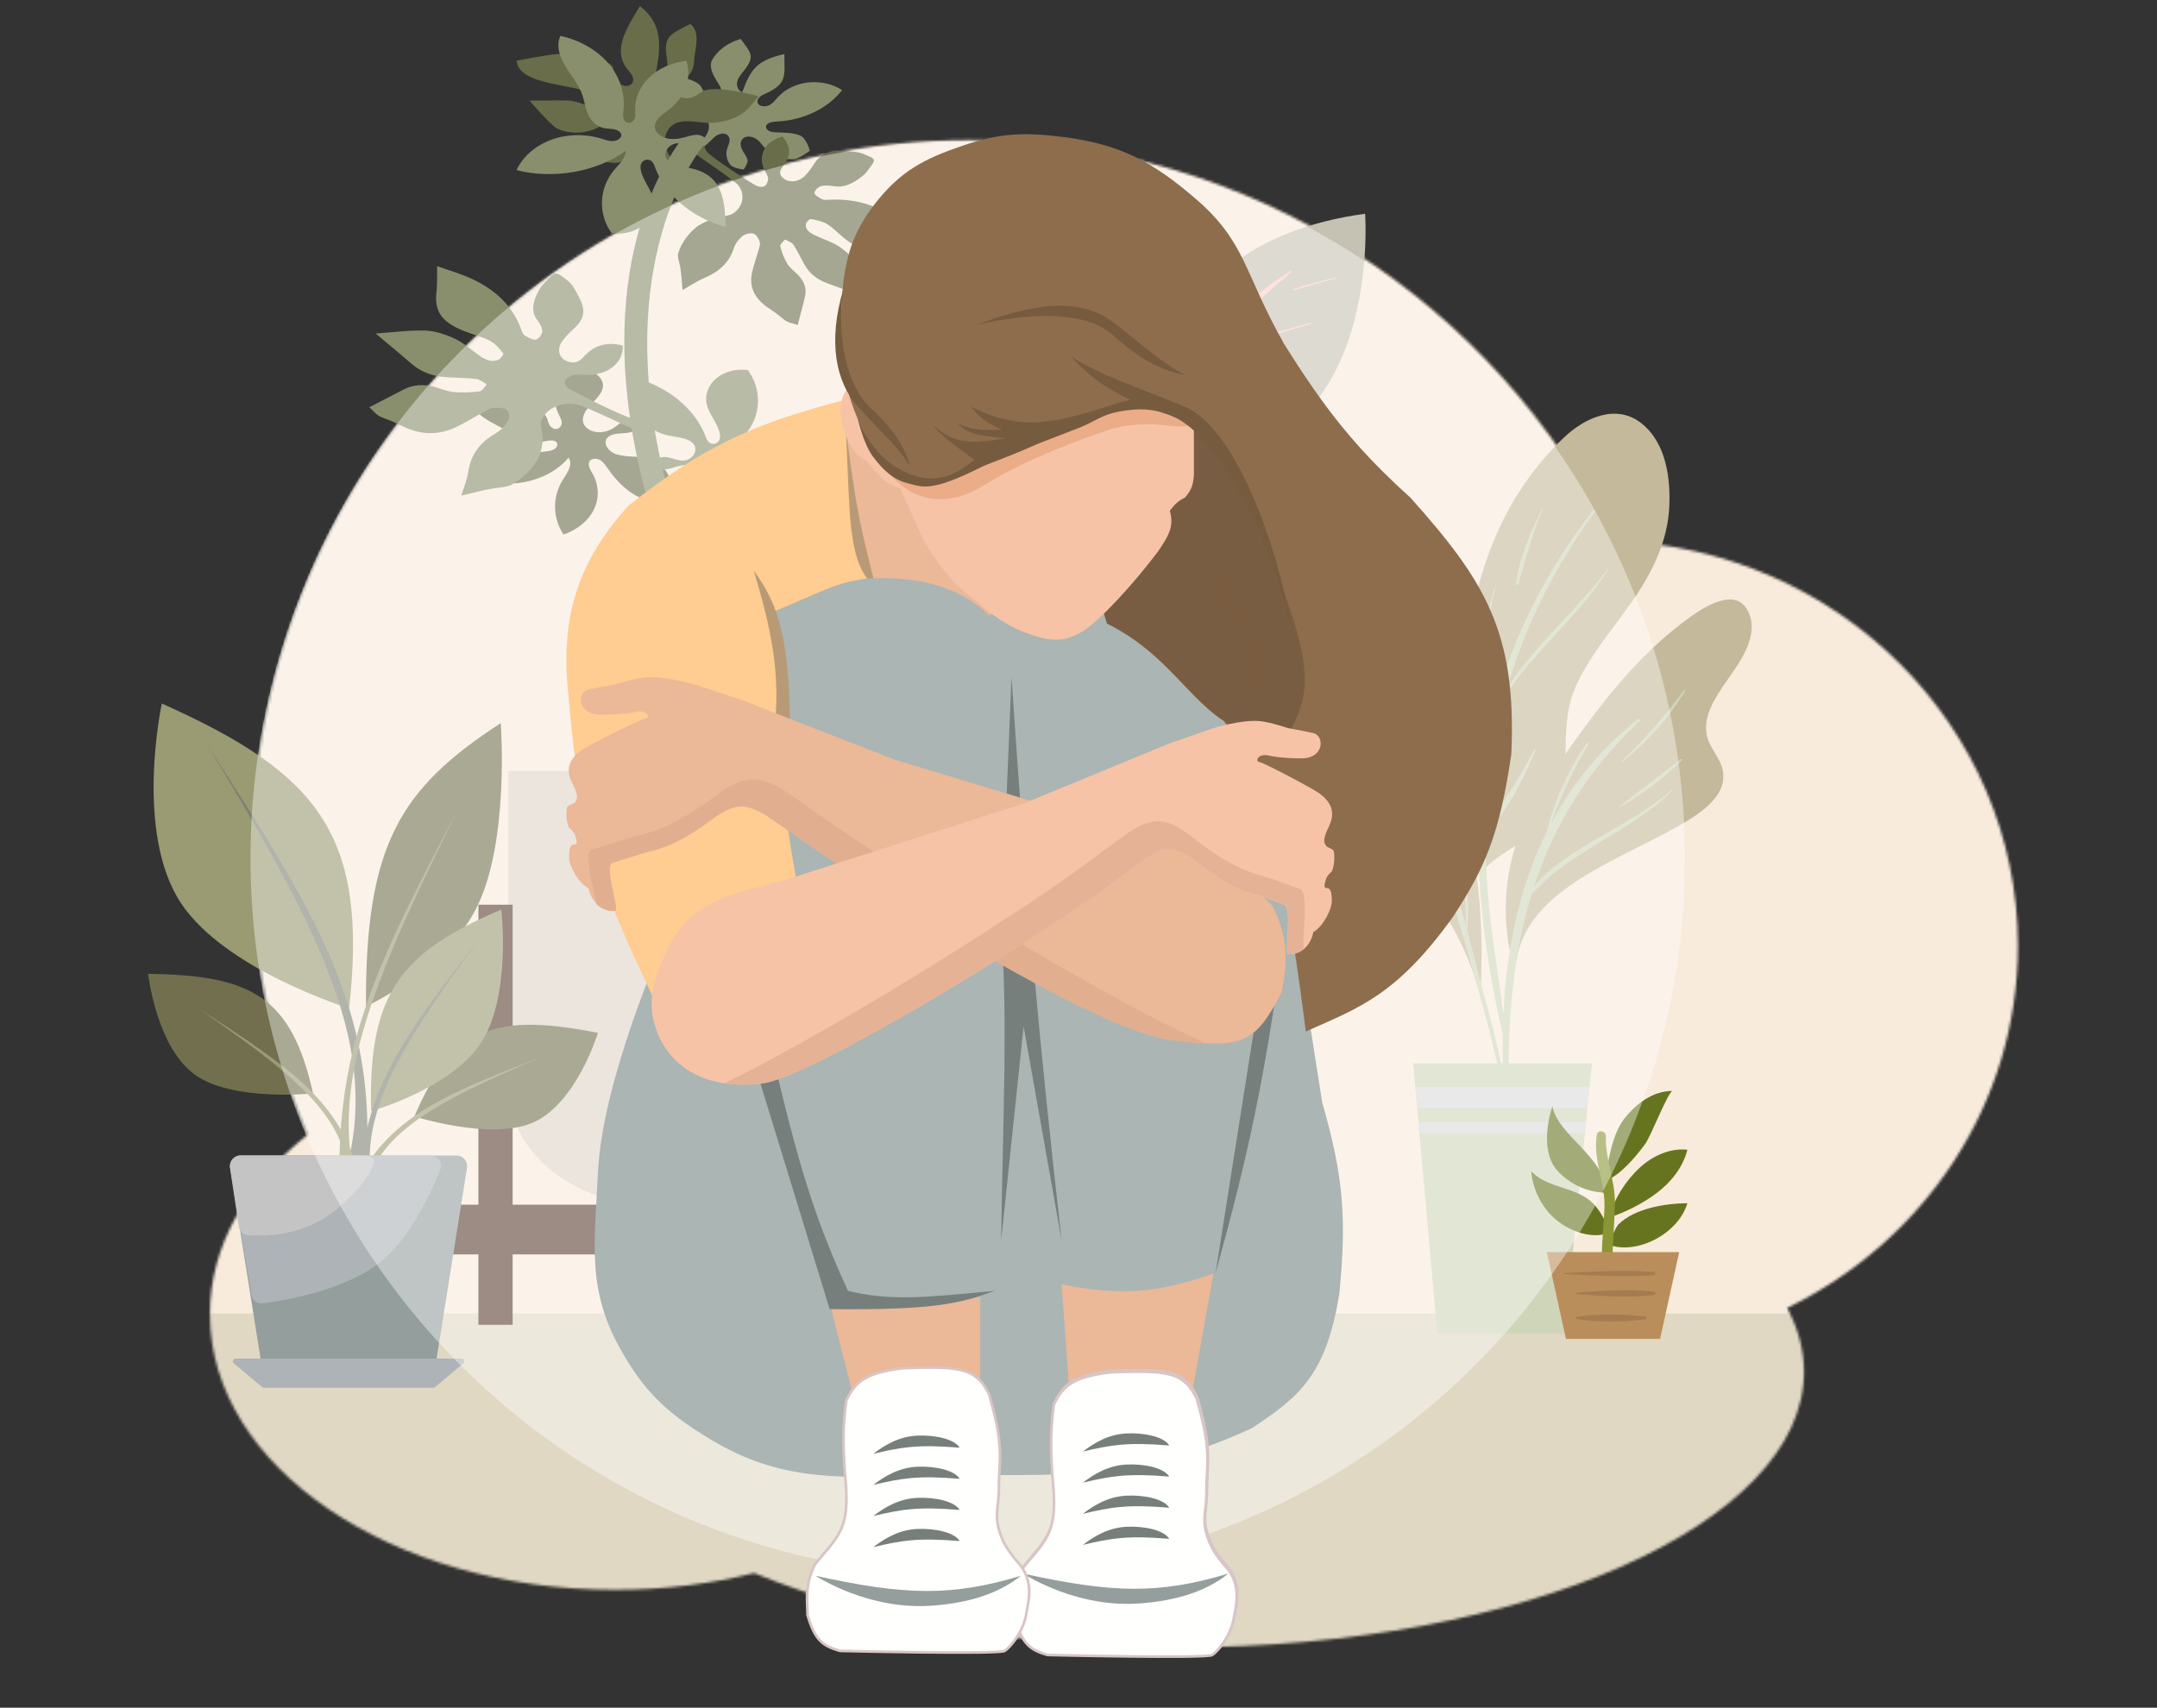 <svg xmlns="http://www.w3.org/2000/svg" width="812" height="643" fill="none" xmlns:v="https://vecta.io/nano"><rect width="100%" height="100%" fill="#333333" stroke="none"/><mask id="A" maskUnits="userSpaceOnUse" x="79" y="52" width="681" height="569" mask-type="alpha"><path fill-rule="evenodd" d="M283.927 592.305c-16.354 4.079-34.021 6.305-52.452 6.305-84.192 0-152.444-46.451-152.444-103.751 0-25.846 13.886-49.484 36.857-67.648-13.494-32.134-20.952-67.429-20.952-104.465 0-149.117 120.884-270 270-270 106.369 0 198.371 61.508 242.379 150.897 84.589 2.62 152.331 69.87 152.331 152.448 0 59.655-35.353 111.311-86.872 136.38 4.148 7.72 6.344 15.774 6.344 24.055 0 57.3-105.128 103.751-234.809 103.751-62.012 0-118.409-10.621-160.382-27.972z" fill="#d9d9d9"/></mask><g mask="url(#A)"><path fill="#f8ebdb" d="M57.008 43.429h720.676v456.833H57.008z"/><path fill="#e0d8c3" d="M57.008 494.549h724.385v205.668H57.008z"/></g><path d="M552.729 306.993c1.957 6.921 4.029 13.728 4.432 20.831-.23.345-.184 1.637.069 1.283 0 1.139 2.141.957 2.141-.192 0-.737 0-1.474-.081-2.192 4.893-5.045 11.995-8.252 17.74-12.637 4.623-3.447 7.989-7.905 9.715-12.866 4.766-13.651.299-28.117 6.032-41.739 4.939-11.737 13.814-21.942 21.296-32.549 7.909-11.249 13.745-23.072 14.332-36.245.472-10.09-.978-23.531-10.222-31.094-9.796-8.022-21.929-2.01-29.435 5.141-21.745 20.755-31.806 46.986-35.87 73.8-2.244 14.839-4.604 29.773-4.04 44.755.352 7.989 1.655 15.929 3.891 23.704z" fill="#c4b99a"/><path d="M557.071 333.271c-1.194-14.005-.994-28.068.599-42.046 0-.057-.092-.086-.092-.153-.277-11.363-1.359-22.688-.818-34.062.659-12.32 2.674-24.564 6.021-36.579.008-.024.026-.044.05-.059s.052-.023.082-.023.059.008.083.023.041.035.05.059c-2.67 11.792-4.263 23.735-4.766 35.727-.276 6.427-.215 12.848.184 19.262.138 2.087.368 4.193.541 6.299 5.681-31.906 19.547-62.424 40.659-89.481.287-.373 1.07 0 .794.402-15.079 20.566-26.242 42.948-33.096 66.352 10.464-16.112 26.246-29.361 37.988-44.841.069-.086.23 0 .184.086-10.533 17.232-27.915 30.826-39 47.809-1.923 6.921-3.454 13.9-4.674 20.937-1.564 9.638-2.406 19.348-2.521 29.074 6.366-9.899 12.985-19.367 18.188-29.84.138-.278.622-.086.506.191-4.431 10.876-10.36 22.593-18.729 31.87 0 6.883.208 13.776.691 20.649 1.301 18.352 5.065 36.465 6.815 54.759.015.112-.024.224-.108.312s-.207.145-.341.157-.269-.019-.375-.089-.174-.172-.189-.284c-4.44-18.652-7.355-37.532-8.726-56.511zm23.434-141.559c.069-.134.299 0 .242.095-4.029 9.267-6.309 18.668-9.209 28.165-.017.091-.077.174-.167.228s-.201.078-.311.064-.209-.064-.275-.138-.093-.168-.076-.259c1.174-9.66 5.307-19.271 9.796-28.155z" fill="#cfd5b9"/><path d="M478.124 230.56c2.687 5.439 5.786 10.731 9.278 15.844 7.252 10.961 14.827 21.061 16.196 33.774.622 5.744.829 11.431 2.924 16.926 1.893 4.717 4.608 9.178 8.058 13.239 7.874 9.574 17.705 17.749 25.003 27.638 7.583 10.316 13.184 21.553 16.6 33.306.184.641 1.404.469 1.22-.173-.007-.047-.007-.095 0-.143.041-.037.065-.084.069-.134 1.151-27.38-1.473-54.97-11.511-81.191-4.431-11.54-9.761-22.829-15.955-33.794-5.376-9.515-12.076-18.658-21.515-25.761-6.124-4.586-19.42-13.288-28.134-8.683-4.19 2.24-3.879 5.725-2.233 9.152z" fill="#c4b99a"/><path d="M511.211 292.623c5.8 7.943 12.19 15.579 19.132 22.861l9.6 10.358c1.497 1.637 3.189 3.265 4.605 5.026l-2.602-8.616c-4.247-13.833-8.334-27.762-14.654-41.079-6.193-13-14.412-25.206-22.861-37.268-.219-.316.391-.546.621-.24 6.907 9.516 14.01 19.013 19.857 29.046 3.232 5.595 6.05 11.35 8.438 17.231-2.703-12.486-6.472-24.797-11.281-36.838 0-.105.138-.181.196-.076 6.279 12.176 10.21 25.099 11.649 38.293.007.022.007.045 0 .067 1.428 3.552 2.729 7.142 3.96 10.76 5.181 15.317 9.739 30.788 13.952 46.316.071-10.188-.989-20.36-3.165-30.386-.058-.239.356-.287.426-.067 3.214 10.473 4.288 21.321 3.177 32.09l4.604 17.729c3.247 12.627 7.218 25.465 9.106 38.293.006.064-.018.128-.065.179s-.117.084-.193.095-.155-.002-.22-.037-.112-.088-.132-.151c-2.303-6.902-3.615-14.063-5.468-21.061l-5.756-21.013-8.898-30.491c-2.038-3.714-5.986-7.017-8.933-10.138l-9.635-10.329c-5.916-6.438-11.212-13.253-15.84-20.382-.012-.22.276-.325.38-.172zm-1.409-11.707c7.239 7.686 13.511 15.968 18.718 24.718.069.106-.138.23-.219.115l-18.787-24.699c-.115-.124.173-.306.288-.134z" fill="#cfd5b9"/><path d="M649.934 256.513c-4.271 6.117-9.141 13.45-7.31 20.784 1.151 4.643 5.249 8.414 5.986 13.153 1.657 10.454-10.879 17.366-19.938 22.306-22.574 12.33-53.655 23.33-57.718 48.517-.15.89-2.003.67-1.877-.21-.009-.054-.009-.109 0-.163 0-.058-.115-.077-.115-.153-2.962-12.716-2.817-25.797.426-38.466 3.373-12.981 10.188-24.641 18.223-36.043 13.606-19.3 28.007-39.068 48.578-53.85 5.698-4.087 17.359-11.487 21.872-2.211 4.443 8.97-2.901 18.888-8.127 26.336z" fill="#c4b99a"/><g fill="#cfd5b9"><path d="M629.238 297.429c-14.965 13.499-38.806 21.062-51.71 36.168 7.655-23.158 20.295-43.989 39.749-62.082.086-.095.127-.212.117-.33s-.072-.229-.173-.312-.236-.133-.378-.14-.282.029-.395.102c-13.799 11.145-24.832 24.435-32.474 39.116 3.557-10.25 8.239-20.206 13.987-29.744.207-.364-.415-.68-.668-.325-7.108 10.407-12.193 21.683-15.068 33.41-17.003 34.225-18.58 74.356-14.965 110.418 0 .517.99.536.978 0-.978-28.423-.426-57.344 7.759-85.096l.541-1.733c14.033-16.275 37.758-23.799 53.01-39.251.104-.134-.138-.344-.31-.201zm3.475-11.584l-23.484 18.142c-.08.057 0 .172.116.124 8.911-5.003 16.936-11.019 23.84-17.873.06-.053.093-.123.092-.195s-.036-.142-.098-.193-.145-.08-.232-.081-.171.026-.234.076zm1.243-26c-6.956 9.487-14.825 18.49-23.53 26.92-.013.01-.023.023-.03.037s-.01.029-.01.044.003.03.01.044.017.027.03.037.028.02.045.025.035.009.053.009.036-.003.053-.009.032-.014.045-.025c9.769-7.721 17.813-16.823 23.76-26.881.032-.047.04-.103.023-.155s-.059-.096-.115-.123-.124-.033-.186-.019-.116.049-.148.096z"/><path d="M599.312 400.371h-67.319l9.071 101.763h47.888l10.36-101.763z"/></g><path d="M532.783 409.196l.726 8.099h64.072l.829-8.099h-65.627zm1.189 13.327l.357 4.049h62.323l.403-4.049h-63.083z" fill="#dbdbdb"/><path d="M609.252 461.034c-.904.9-3.298 6.038-3.652 7.643 10.74 3.94 26.267-4.223 29.612-15.645-8.371.087-19.881 1.949-25.96 8.002zm-9.424-7.804c-6.28-6.488-17.247-5.632-23.406-12.246.606 7.066 4.05 13.813 9.321 18.249 5.18 4.362 13.486 7.417 19.895 4.984-.561-3.596-3.118-8.203-5.81-10.987zm17.452-13.566c-5.267 4.848-9.662 11.736-11.644 18.815 5.994-1.897 12.566-5.191 17.854-9.145 5.423-4.053 10.046-9.679 11.725-16.443-6.503-.67-13.021 2.25-17.935 6.773zm-32.891-23.121c-2.558 8.058-3.532 18.612 2.202 24.599 8.22 8.582 18.238 7.894 18.238 7.894-.944-13.778-18.191-21.284-20.44-32.493zm27.079 4.664c4.473-5.683 10.768-10.444 18.099-10.444-1.748.662-8.212 17.285-10.31 20.09-3.897 5.218-9.29 11.558-15.002 13.891 1.024-7.309 2.65-17.742 7.213-23.537z" fill="#66741f"/><path d="M608.445 489.069c-2.795-12.933-.648-23.364-.53-36.208.08-8.666-3.677-16.443-3.394-25.107.065-2.008-3.077-2.536-3.402-.484-1.537 9.66 3.246 17.729 2.883 27.488-.463 12.482-2.719 22.926 1.461 35.172.666 1.958 3.427 1.2 2.982-.861z" fill="#8a9636"/><path d="M632.128 471.466h-49.812l7.18 32.656h35.453l7.179-32.656z" fill="#ba8e5a"/><path d="M589.016 479.692c11.178.531 22.375 1.369 33.549.412.708-.061.708-1.097 0-1.158-11.174-.957-22.373-.12-33.549.412-.207.009-.207.325 0 .334zm4.548 7.583c9.457.739 19.56 1.488 29 .356.775-.094.777-1.177 0-1.271-9.442-1.132-19.538-.383-29 .356-.341.026-.343.531 0 .559zm-.098 9.357c8.229 1.343 17.717 1.093 25.972.145.639-.073.639-.971 0-1.046-8.255-.947-17.752-1.198-25.972.145-.356.056-.356.697 0 .756z" fill="#a57c50"/><path d="M208.444 161.389c-.716-.255-1.308-.822-1.634-1.428-.459-.842-.577-1.788-.972-2.652-.937-2.038-3.281-3.407-5.693-4.292s-20.623-5.635-24.949-5.102c4.11 9.762 8.179 9.875 18.448 15.817 3.034 1.763 6.69 3.348 10.309 2.668 2.003-.378 4.685-1.206 5.654.288.584.905-.157 2.079-1.232 2.606s-2.375.6-3.612.759c-7.619.964-14.316 5.783-16.5 11.868 9.835 1.012 20.174-2.84 25.747-9.588 1.872 2.582-.508 5.734-2.179 8.408-3.951 6.328-3.838 14.26.289 20.511 5.239-1.715 9.536-5.288 11.558-9.622s1.747-9.358-.748-13.52c-.979-1.64-2.148-3.914-.371-5.015.994-.616 2.464-.41 3.463.202s1.631 1.529 2.255 2.413c2.549 3.626 5.445 7.172 9.379 9.834s9.065 4.359 14.11 3.822c2.461-7.756.157-15.496-10.623-17.156-3.097-.476-6.403-.212-9.306-1.24-2.895-1.024-5.062-4.189-3.101-6.22 1.035-1.071 2.819-1.418 4.478-1.541s3.386-.099 4.888-.693 2.663-2.074 2.01-3.331c-.729-1.389-3.141-1.591-4.788-.925s-2.826 1.903-4.264 2.834c-1.735 1.117-3.939 1.799-6.133 1.624-2.184-.176-4.302-1.303-5.119-2.983-1.224-2.535.641-5.336 2.69-7.483s4.471-4.389 4.49-7.114c.025-3.532-4.559-6.333-8.819-5.915s-7.703 3.417-8.871 6.814-.383 7.073 1.212 10.347c.459.951.999 1.919.962 2.941s-.886 2.114-2.122 2.187c-.315.022-.624-.03-.906-.123z" fill="#696d4a"/><path d="M211.26 103.827c1.305.927 2.626 1.856 3.688 2.979 1.016 1.075 3.504 5.764 4.101 7.435 1.232 3.476.321 6.35-2.413 8.925-1.803 1.7-3.673 3.423-5.03 5.366-2.025 2.874-1.239 6.059 1.539 7.332.777.357 1.474.549 2.103.609 2.326.233 3.732-1.318 5.197-2.857 3.58-3.781 8.662-4.985 14.019-3.47.008.155.008.309.008.464-.057 6.039-5.485 10.46-13.112 10.553-1.872.02-3.943-.418-5.565.053-.533.155-1.168.484-1.789.868-1.98 1.214-1.772 2.497-.14 4.027.967.905 21.516 11.137 24.169 11.422.733.517 1.349 1.127 1.877 1.799.898 1.158 1.526 2.497 1.993 3.812-2.766-1.041-21.845-10.384-24.802-10.921-5.423-.988-11.021 1.299-13.048 5.552-.152.321-.265.616-.329.875-.243 1.014.02 2.886.391 4.659.471 2.28-.081 5.217-.791 7.455-.208.678-.171.786-.51 1.432-.376.709-.798 1.408-1.249 2.084-1.836 2.715-4.304 5.144-7.232 7.103-.721.487-1.482.942-2.26 1.366-1.47.48-2.579.672-4.392.878-4.312.493-8.457 1.65-12.206 2.551l-1.843.422c.761-2.506 2.154-5.721 2.66-9.068.92-6.122 4.137-10.842 10.267-14.348 2-1.143 3.666-2.921 4.734-4.726.64-1.091.451-3.252-.503-4.094-.521-.461-1.482-.699-2.518-.796-.869-.079-1.794-.062-2.56 0-1.364.113-2.62.988-3.823 1.638-3.224 1.747-6.311 3.656-9.602 5.316-6.94 3.494-13.943 3.48-21.479-.398-2.282-1.173-4.719-2.141-7.188-3.056-1.933-.709-2.915-2.28-4.385-3.532-.081-.067-.157-.129-.238-.19l13.288-6.857c3.544-1.723 7.435-1.886 11.519-.755 2.287.636 4.547 1.66 6.856 1.852 3.276.279 6.65.186 9.848-.234.984-.13 1.663-1.354 2.427-2.279l.002-.006c.172-.206.113-.486-.137-.636-1.151-.687-2.282-1.587-3.492-1.733-3.728-.438-7.502-.434-11.256-.67-5.1-.315-9.502-1.909-13.149-5.078-4.436-3.864-9.01-7.616-13.472-11.365l1.006-.078 6.781-.588c3.521-.305 7.165-.55 10.821-.451 3.745.103 7.831 1.499 11.244 3.093 3.372 1.577 6.081 4.15 9.1 6.261 2.132 1.494 4.498 2.744 7.185 1.644.819-.336 1.803-1.582 1.879-2.204.015-.103 0-.196-.049-.252-1.347-1.737-2.92-3.62-4.979-4.694-2.984-1.557-6.498-2.395-9.717-3.666-8.508-3.361-11.261-7.509-10.395-14.83.211-1.768.238-3.561.231-5.367l-.005-4.229c2.878.982 6.289 2.052 9.602 3.308 10.819 4.102 18.269 10.616 21.845 19.86.378.977.603 2.209 1.445 2.809.319.222.709.469 1.117.703 1.163.65 2.527 1.204 3.224.955 1.257-.444 2.456-2.201 2.356-3.387-.133-1.601-1.384-3.255-2.407-4.782-2.771-4.12.942-10.222 2.098-11.933.144-.212 1.916-2.084 3.205-3.334.584-.57 1.074-1.014 1.261-1.107 1.271-.656 2.181-.052 2.979.511zm87.176-43.856c-3.919.115-7.86-1.406-10.265-3.954-1.079-1.153-1.872-2.502-3.173-3.49-1.293-.988-3.374-1.525-4.831-.703-1.483.838-1.6 2.642-1.016 4.043s1.688 2.632 2.198 4.053c.508 1.416-1.433 3.914-1.433 3.914s-3.982-.44-5.05-1.856c-1.313-1.743-1.74-3.924-1.156-5.92.275-.941.766-1.842.918-2.803.142-.961-.152-2.058-1.119-2.611s-2.336-.382-3.335.129c-1.006.513-1.735 1.309-2.483 2.058-4 4.003-9.183 7.198-14.981 9.224 1.273-2.248 3.7-3.894 6.098-5.393 2.407-1.495 4.932-2.973 6.566-5.061 1.64-2.084 2.179-4.968.452-7-1.841-2.167-5.409-2.628-8.373-3.642-3.828-1.297-7.026-3.795-8.802-6.865-1.232-2.125-1.603-6.851-1.603-6.851s14.758 1.717 16.8 5.3c.557.988 1.043 2.026 1.921 2.844s2.268 1.379 3.532 1.048c1.519-.398 2.223-1.907 2.054-3.215-.17-1.303-5.365-6.918-3.286-10.626 2.073-3.706 6.081-6.649 10.792-7.925 3.418 4.823 5.404 6.209 1.917 11.001-1.075 1.484-2.469 2.844-3.08 4.5-.614 1.648-.157 3.763 1.71 4.561 3.235-8.65 5.296-11.924 15.875-14.394-.089 7.481 1.413 10.955-6.508 14.621-.942.44-1.941.842-2.69 1.488s-1.192 1.62-.785 2.446c.628 1.268 2.871 1.428 4.29.719 1.413-.713 2.262-1.965 3.261-3.056 2.707-2.983 6.918-5.015 11.408-5.512 4.486-.491 9.19.564 12.758 2.854-5.195 6.831-14.566 11.387-24.343 11.825-1.796.083-4.176.44-4.314 1.913-.068.761.609 1.464 1.438 1.8s1.777.388 2.702.42c2.908.097 5.936.077 8.562 1.111 2.625 1.028 3.794 5.786 3.794 5.786s-4.072 3.153-6.42 3.219z" fill="#898f6c"/><path d="M209.912 48.499c4.083 1.83 9.241 1.939 13.438.279 1.892-.745 3.6-1.83 5.609-2.317 2.017-.481 4.567-.143 5.585 1.365 1.031 1.535-.004 3.506-1.526 4.736s-3.492 2.052-4.945 3.335c-1.45 1.288-1.003 4.779-1.003 4.779s4.51 1.276 6.552.242c2.518-1.276 4.378-3.407 5.038-5.78.314-1.117.378-2.29.841-3.371.464-1.087 1.478-2.121 2.859-2.28 1.389-.166 2.731.61 3.46 1.592.736.984.999 2.141 1.308 3.268 1.659 5.992 5.102 11.644 9.944 16.323.095-2.943-1.407-5.744-2.997-8.382-1.582-2.636-3.303-5.31-3.7-8.236-.388-2.921.893-6.219 4.039-7.626 3.35-1.488 7.426-.424 11.227-.202 4.893.291 9.894-.961 13.764-3.444 2.67-1.715 6.113-6.566 6.113-6.566s-16.768-4.617-21.234-1.711c-1.232.802-2.417 1.697-3.87 2.181s-3.298.467-4.422-.434c-1.357-1.081-1.131-2.993-.113-4.306s5.202-3.795 5.384-8.634c.189-4.835 2.79-10.91-1.382-14.324-6.736 3.625-9.737 4.229-9.128 10.834.189 2.042.785 4.1.37 6.122-.414 2.016-2.267 4.058-4.755 4.084 2.149-10.589 4.127-20.466-5.502-27.704-4.726 7.98-10.618 16.511-4.582 23.863.717.875 1.522 1.737 1.892 2.751.376 1.014.226 2.238-.741 2.937-1.482 1.071-3.965.259-5.013-1.113s-1.136-3.07-1.49-4.663c-.954-4.348-8.348-2.513-12.797-4.995-4.439-2.48-18.424.895-23.688 1.769 1.112 9.513 20.675 8.293 30.763 13.029 1.852.869 4.147 2.29 3.342 3.914-.415.832-1.583 1.282-2.682 1.276-1.095 0-2.142-.361-3.141-.733-3.149-1.169-6.346-2.509-9.794-2.559s-13.582.093-13.582.093 8.11 9.509 10.559 10.61zM327.53 59.021c-1.313-.6-2.631-1.198-4.056-1.571-1.372-.355-6.761-.614-8.596-.507-3.811.222-6.381 1.697-8.103 4.302-1.144 1.727-2.28 3.496-3.789 4.995-2.236 2.218-5.627 2.652-7.725 1.173-.584-.412-.987-.822-1.239-1.22-.93-1.488.184-2.906 1.268-4.348 2.658-3.537 2.319-7.305-.797-10.444l-.459.135c-5.961 1.856-8.699 6.829-6.488 11.969.54 1.262 1.595 2.519 1.619 3.749.015.404-.125.931-.314 1.458-.608 1.696-1.941 1.943-3.943 1.309-1.188-.374-17.516-11.06-18.589-12.756-.736-.335-1.639-3.831-2.463-3.981-1.419-.254-2.815 2.993-4.261 3.082 1.861 1.535 16.857 11.508 18.29 13.334 2.613 3.335 2.034 7.772-1.566 10.414-.27.202-.528.366-.766.485-.922.471-2.858.854-4.731 1.143-2.392.372-5.138 1.628-7.136 2.777-.608.345-.721.351-1.264.775-.589.465-1.155.955-1.683 1.468-2.135 2.048-3.794 4.431-4.849 6.984-.263.632-.491 1.278-.672 1.929-.032 1.127.113 1.929.459 3.205.809 3.042.917 6.171 1.155 8.952.037.464.081.921.133 1.365 2.255-1.268 5.013-3.171 8.179-4.52 5.774-2.46 9.472-6.039 11.099-11.203.53-1.687 1.779-3.341 3.249-4.597.886-.759 3.077-1.289 4.204-.901.608.212 1.136.782 1.543 1.448.341.559.604 1.183.773 1.717.302.947-.189 2.052-.471 3.056-.753 2.688-1.715 5.33-2.361 8.04-1.369 5.704.758 10.393 6.866 14.275 1.853 1.18 3.544 2.519 5.188 3.898 1.288 1.081 3.136 1.269 4.819 1.873v.006c.089.03.177.06.263.097.805-3.444 1.941-7.146 2.778-10.971.633-2.897-.371-5.555-2.726-7.948-1.321-1.343-3.009-2.553-3.902-4.037-1.262-2.115-2.187-4.405-2.731-6.675-.172-.699.834-1.521 1.519-2.311l.007-.006c.15-.176.444-.222.672-.099 1.024.564 2.26 1.05 2.763 1.82 1.564 2.363 2.695 4.898 4.059 7.344 1.846 3.319 4.756 5.791 8.989 7.279l15.31 5.605c-.083-.232-.157-.46-.233-.697l-1.458-4.722c-.76-2.456-1.614-4.968-2.814-7.388-1.232-2.482-3.843-4.799-6.452-6.608-2.574-1.783-5.943-2.821-8.939-4.207-2.123-.984-4.072-2.187-3.794-4.324.088-.65 1.023-1.684 1.614-1.923.101-.04.194-.057.27-.046 2.118.382 4.454.869 6.138 1.923 2.444 1.531 4.336 3.635 6.564 5.409 5.887 4.696 10.819 5.29 17.803 2.498 1.684-.673 3.455-1.232 5.239-1.769l.008-.004 4.184-1.268c-1.848-1.634-3.927-3.597-6.17-5.439-7.317-6.019-16.011-9.048-26.239-8.654-1.075.04-2.364.259-3.21-.125-.322-.149-.68-.335-1.038-.537-.992-.58-1.946-1.329-1.914-1.872.061-.976 1.438-2.311 2.638-2.599 1.627-.394 3.636-.057 5.465.17 4.905.616 9.825-3.712 11.17-5.005.169-.155 1.487-1.909 2.336-3.149.39-.57.677-1.028.717-1.179.262-1.048-.611-1.478-1.409-1.846z" fill="#696d4a"/><g fill="#898f6c"><path d="M263.775 328.948l-3.951-6.112c.118-.072 25.882-15.087-9.575-114.303-32.076-89.759-5.082-139.813 4.893-154.098 1.634-2.337 5.367-2.973 7.997-1.371l2.042 1.246-3.379-2.058 3.386 2.054c-.439.485-43.314 50.287-6.866 152.273 37.459 104.837 8.844 120.885 5.453 122.37z"/><path d="M235.197 45.547c-.714-.832-.733-2.284-.572-3.423.901-6.245-1.028-12.744-5.332-17.945-4.304-5.207-10.937-9.064-18.331-10.672-1.703 3.65-.314 7.786 1.784 11.286 2.106 3.5 4.925 6.748 6.307 10.486.918 2.482 1.175 5.114 2.223 7.564s3.156 4.825 6.226 5.425c1.219.236 2.495.18 3.712.424 1.213.236 2.452.915 2.641 1.927.25 1.309-1.421 2.416-3.023 2.498-1.608.087-3.129-.507-4.636-.967-6.049-1.86-12.991-1.66-18.871.549-5.874 2.201-10.61 6.38-12.878 11.359 14.034 3.537 30.186.666 41.192-7.327-.076 2.813-2.64 5.083-4.555 7.414-5.649 6.873-5.995 16.438-.868 23.584 4.184.677 8.733-.42 11.806-2.85s4.603-6.116 3.963-9.582c-.741-3.981-4.076-7.398-4.768-11.385-.152-.852-.165-1.763.282-2.543s1.477-1.381 2.513-1.246c1.502.19 2.142 1.644 2.569 2.844 3.75 10.434 14.029 19.12 26.606 22.475-.391-8.654-.31-19.171-12.805-22.015-3.367-.765-7.512-.927-9.303-3.397-1.728-2.379.636-5.968 4.002-6.071 2.047-.063 3.907.921 5.892 1.319 1.993.404 4.68-.196 4.925-1.872.214-1.432-1.646-2.575-3.398-2.642-1.745-.073-3.404.574-5.07 1.014-2.172.58-4.567.812-6.726.212-2.17-.606-4.022-2.181-4.192-4.053-.265-2.91 3.173-4.964 5.723-6.986 5.742-4.538 8.186-11.706 6.164-18.044-5.46.584-10.623 2.906-14.161 6.384s-5.414 8.067-5.144 12.597c.049.919.187 1.866-.157 2.739-.341.881-1.332 1.67-2.444 1.557-.579-.052-.999-.289-1.296-.636zm42.114 136.038c.729.822.778 2.28.633 3.413-.785 6.261 1.264 12.734 5.662 17.885 4.39 5.15 11.099 8.929 18.519 10.444 1.632-3.672.175-7.786-1.992-11.266-2.16-3.474-5.038-6.686-6.488-10.404-.97-2.472-1.269-5.104-2.363-7.537s-3.242-4.789-6.327-5.353c-1.217-.222-2.5-.145-3.717-.371s-2.469-.885-2.678-1.899c-.27-1.306 1.382-2.429 2.984-2.538 1.603-.103 3.136.47 4.651.915 6.085 1.785 13.02 1.5 18.858-.776s10.495-6.514 12.67-11.518c-14.091-3.367-30.191-.295-41.052 7.828.024-2.813 2.542-5.114 4.414-7.467 5.522-6.944 5.706-16.509.44-23.592-4.189-.626-8.712.527-11.747 2.987-3.033 2.466-4.491 6.174-3.787 9.634.81 3.975 4.209 7.346 4.974 11.329.165.852.194 1.757-.245 2.542-.432.782-1.445 1.402-2.488 1.277-1.5-.176-2.167-1.612-2.619-2.812-3.933-10.387-14.372-18.944-27.005-22.15.545 8.655.658 19.171 13.197 21.86 3.379.725 7.526.834 9.367 3.284 1.772 2.357-.528 5.972-3.895 6.115-2.041.089-3.921-.872-5.918-1.246-1.991-.376-4.673.259-4.886 1.935-.184 1.432 1.695 2.555 3.448 2.601 1.747.047 3.391-.616 5.05-1.08 2.162-.6 4.549-.865 6.723-.291 2.172.58 4.064 2.131 4.265 4.003.315 2.904-3.084 4.999-5.604 7.051-5.654 4.613-7.971 11.811-5.828 18.118 5.452-.646 10.564-3.035 14.038-6.555s5.272-8.134 4.921-12.658c-.072-.915-.221-1.862.105-2.741s1.308-1.686 2.42-1.587c.576.046.998.279 1.3.62z"/></g><path d="M311.01 453.596h-65.316c-29.997 0-54.308-20.009-54.308-44.697V290.274h173.932v118.625c0 24.688-24.311 44.697-54.308 44.697z" fill="#ded4c6"/><g fill="#5a4030"><path d="M192.982 498.811h-12.883V340.644h12.883v158.167z"/><path d="M386.788 472.308H168.044v-18.712h218.744v18.712z"/></g><path d="M60.915 264.891c58.683 26.248 77.835 49.164 70.502 114.774 0 0-46.364-14.287-63.197-39.473-17.834-26.683-7.304-75.301-7.304-75.301z" fill="#9a9a73"/><path d="M77.782 280.058c43.811 67.983 69.078 106.506 57.879 178.215l-10.917-1.869c22.374-52.465 2.277-95.034-46.962-176.346z" fill="#7e8274"/><path d="M55.772 366.678c38.619.495 53.926 8.316 62.078 45.023 0 0-29.297 3.052-43.701-6.514-15.261-10.135-18.377-38.509-18.377-38.509z" fill="#716f4d"/><path d="M75.893 380.508c35.783 23.119 56.327 36.391 61.227 72.179l-6.638 1.272c4.622-29.182-13.842-45.313-55.413-73.984l.824.533z" fill="#9a9a73"/><path d="M225.085 388.897c-37.984-7.424-54.424-2.885-69.095 31.463 0 0 28.192 8.994 44.064 2.559 16.816-6.819 25.031-34.022 25.031-34.022z" fill="#716f4d"/><path d="M203.734 397.992c-39.872 15.576-62.701 24.264-74.101 58.637l6.282 2.608c.769-29.581 21.818-41.627 67.819-61.245z" fill="#9a9a73"/><path d="M188.508 272.279c-37.846 24.565-51.105 45.882-50.731 106.668 0 0 29.494-13.429 41.466-36.842 12.685-24.804 9.265-69.826 9.265-69.826z" fill="#716f4d"/><path d="M172.579 304.377c-30.314 57.998-47.763 90.889-44.377 148.713l6.815-2.161c-11.211-41.479 3.252-77.367 37.562-146.552zm16.126 38.097c-37.317 15.938-50.214 30.924-49.001 75.908 0 0 29.161-8.193 40.75-24.805 12.278-17.599 8.251-51.103 8.251-51.103z" fill="#9a9a73"/><path d="M181.799 351.655c-30.884 39.834-48.654 62.397-46.105 105.511l6.791-.909c-10.54-31.815 4.31-56.898 39.314-104.602z" fill="#7e8274"/><path d="M175.808 439.704c.388-2.43-1.489-4.63-3.95-4.63H90.585c-2.46 0-4.338 2.2-3.95 4.63l11.79 73.954c.31 1.941 1.984 3.37 3.95 3.37h57.694c1.966 0 3.64-1.429 3.95-3.37l11.789-73.954z" fill="#949e9c"/><path d="M165.787 440.255c1.013-2.532-.877-5.181-3.604-5.181H90.618c-2.471 0-4.351 2.219-3.946 4.657l7.952 47.792c.342 2.052 2.182 3.491 4.246 3.224 9-1.163 32.502-5.181 45.502-16.541 10.591-9.254 18.085-25.622 21.415-33.951z" fill="#adb3b6"/><path d="M140.562 438.408c.66-1.853-.84-3.334-2.807-3.334H90.541c-2.445 0-4.318 2.175-3.956 4.593l3.33 22.215c.25 1.668 1.52 2.991 3.199 3.148 6.238.583 21.789.682 34.502-10.427 8.648-7.557 11.807-13.004 12.945-16.195z" fill="#c4c4c4"/><path d="M174.442 513.313c.715-.601.291-1.766-.643-1.766H88.645c-.934 0-1.358 1.165-.643 1.766l10.681 8.962c.18.151.408.234.643.234h63.791c.236 0 .463-.083.643-.234l10.682-8.962z" fill="#adb3b6"/><path d="M431.227 171.993s-6.142-79.572 82.659-91.503c.01-.064 7.91 104.634-82.659 91.503z" fill="#c6c2b3"/><path d="M456.01 133.075l.989-.327 5.145-1.523 10.562-3.105 20.833-6.209c.216-.058.062-.399-.141-.338-6.993 1.966-14.072 3.686-21.106 5.562l-10.388 2.784-4.31 1.122c3.61-4.53 7.373-8.892 11.415-13.005 5.396-5.466 11.17-10.607 17.115-15.524.045-.047.071-.109.074-.176s-.02-.134-.061-.191-.101-.098-.168-.118-.137-.018-.198.006c-8.446 5.29-16.164 11.567-23 18.709l.122-.786c.384-1.861.728-3.73 1.045-5.605.57-3.686 1.008-7.413 1.711-11.069-.005-.041-.024-.079-.052-.111s-.067-.053-.108-.062-.082-.005-.119.012-.065.045-.081.081c-.722 3.598-1.735 7.118-2.51 10.705l-1.08 5.384c-.151.979-.445 2.074-.583 3.149-2.146 2.282-4.216 4.608-6.213 7.003-3.561 4.331-6.839 8.885-9.818 13.64l.568-5.725c.386-4.192.503-8.431.955-12.609-.004-.04-.023-.079-.052-.11s-.066-.053-.107-.062-.083-.005-.119.011-.065.046-.082.081c-.547 4.17-1.387 8.262-1.921 12.435l-.691 6.257c-.118.76-.144 1.554-.212 2.352-3.722 6.156-6.918 12.631-9.557 19.362-2.617 7.232-4.841 14.621-6.663 22.137l.094.021c1.953-6.7 4.5-13.179 7.613-19.367 1.592-3.339 3.235-6.652 4.965-9.906 3.739-.809 7.394-2.063 11.06-3.115l11.409-3.237c7.587-2.153 15.173-4.387 22.921-6.065.214-.045.06-.386-.14-.337-7.83 1.579-15.636 3.004-23.429 4.885-3.856.943-7.663 2.017-11.518 3.133-3.165.936-6.412 1.868-9.481 3.079 1.177-2.178 2.393-4.333 3.685-6.445 3.563-5.81 7.444-11.411 11.627-16.783zm-4.405-18.863c.034-.219-.355-.292-.36-.08-.374 4.382-.879 8.721-1.071 13.09-.008.051.005.105.037.149s.08.077.133.088.107.003.15-.025.072-.072.08-.123c.501-4.314.684-8.711 1.031-13.099zm38.064 23.395l-16.745 2.598c-.157.032-.124.266.031.247 5.63-.736 11.182-1.675 16.769-2.487.227-.043.172-.401-.055-.358zm13.391-33.105c-5.498 1.138-10.893 2.61-16.156 4.409-.056.019-.1.06-.122.114s-.022.115.002.172.07.103.126.13.12.03.176.011c5.307-1.674 10.675-3.214 16.119-4.524.21-.02.069-.358-.145-.312z" fill="#ffcdcb"/><circle cx="364.305" cy="323.159" r="270" fill="#fff" fill-opacity=".4"/><path d="M370.342 189.598c11.12 27.612 6.155 55.626-11.09 62.571s-40.239-9.809-51.359-37.421-6.322-57.587 10.923-64.532 40.406 11.77 51.526 39.382z" fill="#ebb898"/><path d="M329.003 218.534c-6.558-25.554-7.268-31.707-12.027-67.562-2.003 16.302-2.173 30.342 7.358 74.012l4.669-6.45z" fill="#b99a77"/><path d="M225.089 441.685c1.594-35.254 24.704-86.922 24.704-86.922l37.679-128.816c30.501-10.575 65.806-13.267 84.654 5.619l57.618-12.716h41.473l10.065 91.079 16.47 105.222c8.017 27.774 9.24 43.615 6.405 72.283-5.024 29.783-14.311 38.118-32.94 50.324-53.535 24.728-86.491 15.17-142.736 18.299-21.574.221-39.615-1.341-60.388-13.724-16.494-9.833-25.463-17.973-34.769-34.769-12.566-22.679-9.406-39.978-8.235-65.879z" fill="#abb5b3"/><path d="M236.71 190.287c27.276-21.417 44.88-30.243 81.14-39.669 2.302 38.637.671 56.165 8.532 67.204-12.962 1.758-17.748 5.419-34.377 12.133-.109 45.009 1.688 67.151 7.814 101.576-37.598 11.816-48.677 24.509-46.281 60.705-21.405-47.201-34.341-66.25-39.46-129.562-3.251-28.457 2.377-50.188 22.632-72.387z" fill="#ffcc91"/><path d="M530.997 187.418c-29.031-26.082-39.484-44.817-61.39-80.148 0 0-140.507 83.678-71.929 114.493s81.622 69.333 93.886 166.623c20.055-8.936 34.146-13.615 55.297-43.014 12.191-18.624 17.641-31.129 22.071-61.391 2.105-46.217-10.132-65.383-37.935-96.563z" fill="#8e6d4d"/><path d="M479.258 212.499c17.469 42.843 12.682 50.642 5.008 65.591-33.132 0-35.919-27.556-67.574-43.324-12.557-42.983-35.033-80.809-6.64-89.104s56.65 23.855 69.206 66.837z" fill="#795d43"/><path d="M469.97 234.217c-6.95-12.96-12.267-20.321-15.452-30.198.324 9.275 2.912 17.636 10.4 29.041s4.191 31.342-4.292 51.967c12.473-21.409 16.295-37.849 9.344-50.81z" fill="#7a5d40"/><path d="M316.999 160.209c-1.134-7.099-.781-10.451 2.641-14.716 89.439-15.774 125.212-17.346 129.801 9.811v23.771c-.338 4.034-1.203 5.753-3.396 8.302-2.289 1.119-3.538 2.137-5.66 4.905 1.605 5.841-.26 9.28-4.528 15.47-8.527 11.357-21.804 26.157-28.677 30.187s-12.176 3.749-21.885 0-17.357-11.32-17.357-11.32c-7.159-5.44-11.175-8.514-19.998-22.64l-9.056-19.998c-3.847-1.931-4.806-.751-12.829-10.566-4.311-2.138-6.251-5.174-9.056-13.206z" fill="#f6c3a7"/><path d="M319.994 125.45c-.772 18.209 2.399 30.92 10.007 45.587s22.198 23.095 40.589 11.547 46.07-20.462 46.07-20.462 8.787-3.72 23.167-1.86 10.318-5.281 14.381-6.846l19.226-27.966c-14.538-25.824-8.748-29.711-19.226-44.645-14.029-16.839-25.459-22.078-50.863-23.651l-.505.005c-14.331.137-22.531.215-35.978 4.779-14.572 4.946-25.527 10.615-33.82 20.196s-12.301 25.668-13.048 43.316z" fill="#eaad87"/><path d="M316.531 119.807c-.77 18.209 2.395 30.92 9.987 45.587s16.304 23.095 40.504 11.548 38.414-15.855 45.973-20.463 15.716-3.72 23.12-1.86 16.918 8.781 20.972 7.216l25.798-33.259c-14.508-25.823-13.98-37.433-32.42-53.414-16.526-14.321-29.047-21.026-50.757-23.651-14.45-1.747-23.344-1.408-37.126 3.271-14.616 4.962-23.503 9.564-33.03 21.709-10.901 13.898-12.275 25.668-13.021 43.316z" fill="#8e6d4d"/><path d="M289.543 289.216c4.086-25.013 4.702-40.106-5.823-74.401 10.879 14.727 14.355 29.707 13.586 74.401h-7.763z" fill="#b99a77"/><path d="M376.875 349.355c2.552 34.147.728 68.412 0 117.799l8.461-80.702 14.318 80.702c-8.847-78.468-12.964-124.971-18.874-212.168l-3.905 94.369zm80.696 130.147l19.753-125.098h5.852c-7.187 52.381-13.119 79.917-25.605 125.098z" fill="#777f7d"/><path d="M326.25 545.578l-14.516-57.3c22.774 5.258 35.315 5.192 57.3 0v52.716l-42.784 4.584z" fill="#ebb898"/><path d="M312.325 492.927L278.292 381.95l7.891-4.439c10.954 46.103 16.527 73.034 33.047 108.511 15.851 3.991 30.215 2.409 55.241 0-13.538 4.915-23.039 7.275-62.146 6.905z" fill="#777f7d"/><path d="M446.423 537.693l10.385-58.191c-22.323 7.7-34.83 8.378-57.154 4.094l3.767 52.581 43.002 1.516zm32.518-196.726c-15.687-15.56-25.9-20.817-45.912-25.792l-96.347-29.193-57.31-22.353-18.073-5.945s-11.115-3.251-18.311-2.616c-4.465.394-11.176 2.616-11.176 2.616s-5.778.969-10.226 1.902-4.569 9.512 4.756 9.512 13.555-1.189 13.555-1.189c4.001-.495 4.951 2.382 3.091 2.616s-24.264 11.453-24.255 12.128c0 0-3.926 2.468-4.519 6.153s1.267 5.726 2.378 8.591.525 3.608 0 4.518-2.642 1.047-3.073 1.967-.552 5.4.695 7.783c0 0 2.047 1.604 2.378 3.091.275 1.233 1.249 3.202-.447 3.202s-1.931 2.338-1.931 5.038 3.268 9.339 7.372 11.498c1.596 7.959 9.086 8.977 10.226 8.085s-4.266-16.034-1.427-17.835l12.603-3.895c9.811-2.305 15.794-5.629 27.031-13.928 6.382-4.034 10.215-5.084 18.57 0l20.119 13.928c41.8 27.354 106.386 67.321 132.575 70.672s30.997 1.943 41.269-18.055c2.265-12.941 2.485-20.123-3.611-32.499z" fill="#ebb898"/><path d="M223.371 334.865l1.088 5.494c2.8 2.757 6.523 3.036 7.3 2.428.445-.349-.11-2.879-.782-5.937-1.046-4.76-2.373-10.802-.645-11.898l12.603-3.895c9.811-2.305 15.794-5.629 27.031-13.928 6.382-4.034 10.215-5.084 18.571 0l20.118 13.928c41.8 27.354 106.386 67.321 132.575 70.672 5.254.672 9.647 1.153 13.396 1.331-39.005-17.3-94.707-52.113-134.164-77.934l-25.146-17.409c-10.444-6.355-15.235-5.042-23.212 0-14.045 10.373-21.523 14.528-33.785 17.409l-15.754 4.868c-2.16 1.37-.501 8.921.806 14.871z" fill="#e1af8f"/><path d="M251.341 357.409c8.716-18.379 24.46-20.817 43.361-25.793l90.994-29.193 54.126-22.353 17.069-5.945s10.497-3.251 17.293-2.616c4.217.394 10.556 2.616 10.556 2.616s5.456.97 9.657 1.903 4.315 9.512-4.492 9.512-12.801-1.189-12.801-1.189c-3.779-.495-4.677 2.382-2.92 2.615s22.917 11.454 22.908 12.128c0 0 3.708 2.469 4.267 6.153s-1.196 5.726-2.246 8.591-.495 3.609 0 4.518 2.496 1.048 2.903 1.967.522 5.4-.657 7.783c0 0-1.933 1.605-2.246 3.091-.259 1.233-1.179 3.203.423 3.203s1.823 2.337 1.823 5.038-3.085 9.338-6.962 11.497c-1.507 7.959-8.581 8.977-9.657 8.085s1.542-16.497-1.139-18.298l-9.417-3.432c-9.266-2.305-14.916-5.629-25.529-13.928-6.027-4.033-9.647-5.084-17.539 0l-19 13.928c-39.478 27.354-108.757 68.562-125.209 70.673s-32.146-2.734-38.976-18.055c-5.196-11.656-2.002-21.088 3.41-32.499z" fill="#f6c3a7"/><path d="M287.014 407.908c-4.892.627-9.718.64-14.263-.055 34.882-16.971 92.126-51.915 128.671-77.237l23.442-17.184c9.736-6.273 14.203-4.976 21.639 0 13.093 10.239 20.064 14.34 31.495 17.184l11.619 4.233c2.021 1.359 1.6 9.078 1.271 15.128-.195 3.577-.358 6.57.034 7.318-2.503 2.046-5.415 2.217-6.075 1.67-.418-.347-.278-2.918-.108-6.037.267-4.903.608-11.16-1.03-12.261l-9.417-3.432c-9.266-2.305-14.916-5.629-25.529-13.928-6.027-4.033-9.647-5.084-17.539 0l-19.001 13.928c-39.477 27.354-108.756 68.562-125.209 70.673z" fill="#e5b296"/><g fill="#765b3f"><path d="M446.271 153.251c-18.877-7.946-31.109-11.375-43.164-19.102 8.377 9.366 18.463 15.992 36.588 21.899s38.303 45.124 46.787 82.676c-4.747-32.08-21.334-77.527-40.211-85.473zm-27.373-32.014c11.706 8.904 18.138 15.313 27.391 20.012-9.108-1.78-16.958-5.651-27.042-14.84s-30.293-9.071-51.995-3.939c23.104-8.949 39.941-10.136 51.646-1.233zm-95.777 32.055c8.65 9.502 14.709 14.681 19.533 22.259-2.298-7.541-6.292-13.973-15.051-22.117s-12.762-26.16-10.171-44.396c-5.759 19.514-2.96 34.752 5.689 44.254z"/><path d="M416.733 153.036c-25.903 8.653-36.104 7.27-51.076.151 2.921 4.032 5.522 5.882 11.508 8.606-7.455.359-11.24.077-16.508-2.236 4.024 4.238 9.155 4.617 18.027 5.486-13.217 2.164-19.8 2.13-26.997-4.772.809 2.811 12.631 10.953 15.073 12.765-7.993 6.847-16.724 10.23-28.57 3.378s-15.518-19.738-15.518-19.738 2.131 10.162 5.985 15.285 7.669 8.663 13.021 9.984 8.581 3.735 28.289-6.418c13.419-5.072 18.213-7.346 21.001-8.508s9.359-3.584 15.321-5.967c5.772-2.307 8.619-4.888 14.729-6.035 12.214-2.291 18.023 0 29.29 6.113l2.663-1.313c-11.812-10.048-19.402-12.618-36.238-6.781z"/></g><path d="M396.884 561.637c-1.257-14.625-1.486-22.198 0-33.255 3.579-7.74 8.017-10.5 21.124-12.23 13.326-.476 19.975-.467 25.245 1.741 3.713 1.94 5.206 3.887 7.4 8.052 0 0 2.928 9.967 3.699 16.541.872 7.428 0 11.672 0 19.151 0 5.95-1.634 9.514 0 15.235 1.097 3.837 2.633 6.619 4.571 9.14 2.21 3.145 4.261 4.472 5.658 8.053 2.132 5.463.923 9.79 0 15.017-1.184 6.476-5.876 12.075-8.052 13.493s-62.026 0-62.026 0c-6.152-1.864-9.324-3.576-12.187-13.493-.244-7.529-.775-11.762 2.829-19.152l5.658-6.747c5.327-6.567 6.509-11.365 6.081-21.546z" fill="#fffffd" stroke="#d8c5c5"/><path d="M462.607 594.311c-26.361 7.893-43.535 7.356-77.311 0 10.06 6.077 26.274 12.555 43.935 11.239 13.715-1.022 24.936-4.468 33.376-11.239z" fill="#949e9c"/><g fill="#777f7d"><use href="#C"/><path d="M439.601 557.795c-2.049-3.362-9.414-4.811-15.849-4.559-7.037.275-12.479 3.647-16.683 6.844 10.422-2.446 16.54-3.625 32.532-2.285z"/><use href="#C" y="23.431"/><path d="M439.601 581.225c-2.049-3.361-9.414-4.811-15.849-4.559-7.037.275-12.479 3.647-16.683 6.844 10.422-2.446 16.54-3.625 32.532-2.285z"/></g><path d="M396.704 562.199c-1.258-14.626-1.486-22.198 0-33.256 3.579-7.739 8.017-10.499 21.123-12.23 13.327-.475 19.975-.467 25.246 1.741 3.712 1.94 5.206 3.888 7.4 8.053 0 0 2.928 9.966 3.699 16.54.872 7.428 0 11.673 0 19.152 0 5.949-1.634 9.514 0 15.234 1.097 3.838 2.633 6.62 4.571 9.141 2.209 3.145 4.261 4.472 5.658 8.052 2.132 5.464.923 9.791 0 15.017-1.184 6.477-5.876 12.075-8.052 13.493s-62.026 0-62.026 0c-6.152-1.864-9.325-3.576-12.188-13.493-.243-7.528-.775-11.761 2.829-19.152l5.659-6.746c5.327-6.568 6.509-11.365 6.081-21.546z" fill="#fffffd" stroke="#d8c5c5"/><path d="M462.427 592.494c-26.361 7.894-43.535 7.356-77.311 0 10.059 6.077 26.273 12.555 43.935 11.239 13.715-1.021 24.936-4.468 33.376-11.239z" fill="#949e9c"/><g fill="#777f7d"><path d="M440.168 544.263c-2.05-3.362-9.414-4.811-15.85-4.56-7.036.276-12.479 3.648-16.682 6.844 10.421-2.445 16.54-3.624 32.532-2.284zm0 11.715c-2.05-3.362-9.414-4.811-15.85-4.559-7.036.275-12.479 3.647-16.682 6.844 10.421-2.446 16.54-3.625 32.532-2.285z"/><use href="#D"/><use href="#D" y="11.715"/></g><path d="M318.563 560.659c-1.258-14.626-1.486-22.198 0-33.256 3.579-7.739 8.016-10.5 21.123-12.23 13.327-.475 19.975-.467 25.246 1.741 3.712 1.94 5.205 3.887 7.399 8.053 0 0 2.929 9.966 3.7 16.54.872 7.428 0 11.672 0 19.152 0 5.949-1.634 9.513 0 15.234 1.097 3.837 2.632 6.62 4.571 9.141 2.209 3.144 4.261 4.471 5.658 8.052 2.132 5.463.923 9.79 0 15.017-1.184 6.476-5.876 12.075-8.052 13.493s-62.026 0-62.026 0c-6.152-1.864-9.325-3.576-12.188-13.493-.244-7.528-.775-11.762 2.829-19.152l5.659-6.747c5.326-6.567 6.509-11.365 6.081-21.545z" fill="#fffffd" stroke="#d8c5c5"/><path d="M384.286 593.332c-26.361 7.894-43.535 7.356-77.311 0 10.059 6.077 26.273 12.555 43.934 11.239 13.716-1.022 24.937-4.468 33.377-11.239z" fill="#949e9c"/><path d="M361.28 545.101c-2.049-3.362-9.414-4.812-15.85-4.56-7.036.275-12.479 3.647-16.682 6.844 10.421-2.445 16.54-3.624 32.532-2.284zm0 11.715c-2.049-3.361-9.414-4.811-15.85-4.559-7.036.275-12.479 3.647-16.682 6.844 10.421-2.446 16.54-3.625 32.532-2.285zm0 11.715c-2.049-3.361-9.414-4.811-15.85-4.559-7.036.275-12.479 3.647-16.682 6.844 10.421-2.445 16.54-3.624 32.532-2.285zm0 11.715c-2.049-3.361-9.414-4.811-15.85-4.559-7.036.275-12.479 3.647-16.682 6.844 10.421-2.445 16.54-3.625 32.532-2.285z" fill="#777f7d"/><defs ><path id="C" d="M439.601 546.079c-2.049-3.361-9.414-4.811-15.849-4.559-7.037.275-12.479 3.647-16.683 6.844 10.422-2.445 16.54-3.624 32.532-2.285z"/><path id="D" d="M440.168 567.693c-2.05-3.361-9.414-4.811-15.85-4.559-7.036.275-12.479 3.647-16.682 6.844 10.421-2.445 16.54-3.624 32.532-2.285z"/></defs></svg>